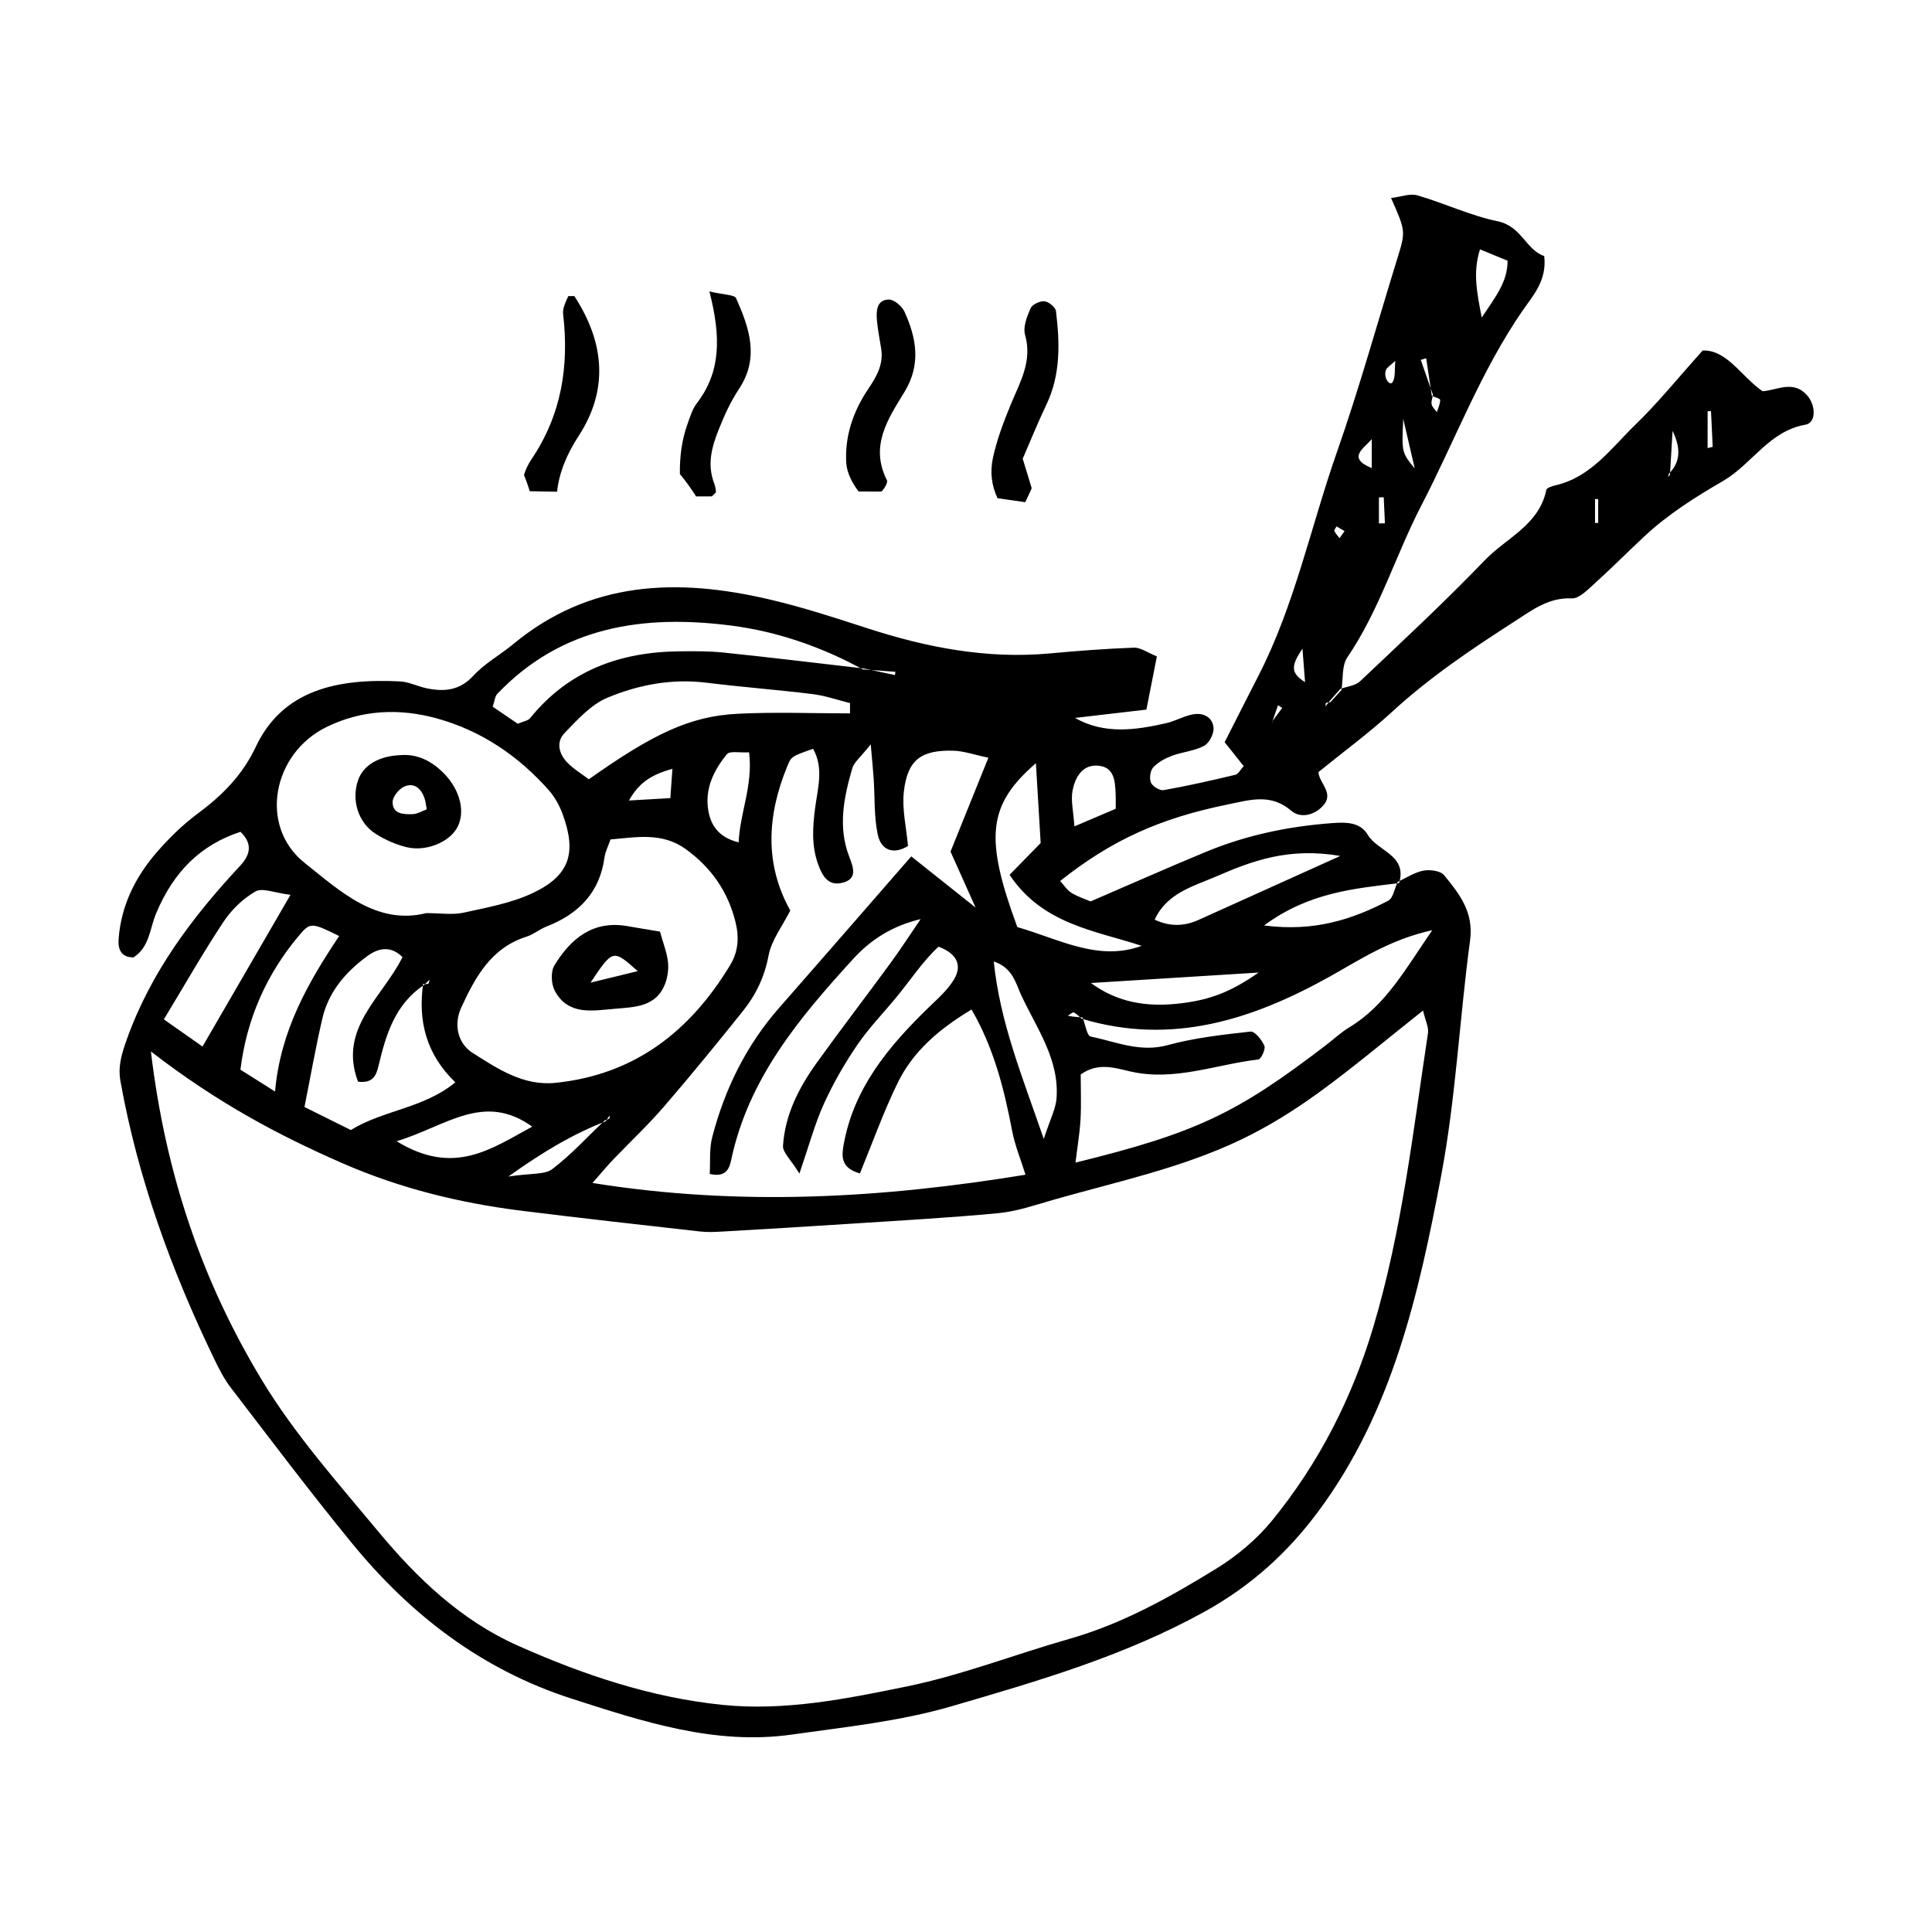<?xml version="1.0" encoding="UTF-8"?>
<!-- Uploaded to: ICON Repo, www.iconrepo.com, Generator: ICON Repo Mixer Tools -->
<svg fill="#000000" width="800px" height="800px" version="1.1" viewBox="144 144 512 512" xmlns="http://www.w3.org/2000/svg">
 <g fill-rule="evenodd">
  <path d="m514.4 377.71c2.254-1.043 4.422-2.519 6.785-2.977 1.742-0.336 4.527 0.016 5.492 1.18 4.051 4.934 7.918 9.793 6.914 17.25-2.805 20.758-3.777 41.82-7.656 62.352-5.93 31.391-12.965 62.734-32.691 89.184-8.09 10.852-17.699 19.578-29.922 26.355-21.215 11.754-43.969 18.355-66.938 25.066-14 4.09-28.32 5.535-42.547 7.559-20.297 2.887-39.457-3.422-58.508-9.574-23.609-7.629-42.414-22.059-57.914-40.965-11.074-13.512-21.582-27.488-32.223-41.352-1.809-2.352-3.18-5.078-4.481-7.769-11.336-23.477-20.191-47.801-24.797-73.547-0.699-3.914 0.348-7.289 1.773-11.25 6.383-17.758 17.348-32.242 29.938-45.77 2.906-3.129 3.234-5.977 0.102-9.012-10.387 3.422-17.629 10.34-22.355 21.617-1.699 4.055-1.727 8.938-5.996 11.664-3.406 0-4.141-2.289-3.941-4.938 0.676-8.793 4.422-16.363 10.086-22.898 3.254-3.754 6.883-7.316 10.863-10.262 6.481-4.812 11.828-10.133 15.383-17.672 7.168-15.234 21.805-18.191 38.195-17.375 2.434 0.121 4.797 1.371 7.246 1.859 4.602 0.918 8.645 0.551 12.254-3.379 2.992-3.258 7.078-5.481 10.535-8.348 20.348-16.879 43.594-17.531 67.801-11.879 8.727 2.035 17.297 4.816 25.832 7.594 15.805 5.148 31.832 8.277 48.559 6.742 7.426-0.68 14.871-1.258 22.324-1.527 1.758-0.066 3.566 1.316 6.07 2.316-0.91 4.613-1.754 8.879-2.777 14.098-6.469 0.75-12.766 1.492-18.922 2.207 7.723 4.398 15.973 3.266 24.215 1.375 2.414-0.555 4.648-1.891 7.059-2.328 2.734-0.492 5.246 0.75 5.441 3.652 0.105 1.562-1.168 3.996-2.523 4.707-2.574 1.367-5.719 1.594-8.5 2.629-1.805 0.676-3.68 1.684-4.957 3.066-0.801 0.871-1.09 2.941-0.605 4.051 0.434 1.004 2.344 2.168 3.375 1.98 6.367-1.129 12.691-2.559 18.988-4.066 0.797-0.195 1.359-1.371 2.211-2.293-1.531-1.93-3.184-4-5.047-6.344 3.098-6.098 5.996-11.844 8.934-17.566 9.648-18.785 13.875-39.488 20.797-59.238 5.934-16.938 10.746-34.277 16.051-51.445 2.207-7.16 2.207-7.16-1.676-15.957 2.535-0.301 4.973-1.281 6.969-0.707 7.168 2.074 14.043 5.375 21.305 6.871 6.328 1.309 7.5 7.637 12.312 9.203 0.746 6.508-2.938 10.414-5.656 14.355-11.16 16.141-17.957 34.496-26.902 51.746-6.867 13.246-11.105 27.762-19.617 40.25-1.508 2.211-1.09 5.742-1.559 8.66-0.973 1.066-1.949 2.141-2.922 3.215-0.395 0.066-0.84 0.039-1.16 0.23-0.168 0.102-0.105 0.578-0.145 0.887 0.348-0.457 0.699-0.918 1.055-1.375 0.957-1.078 1.926-2.168 2.887-3.25 1.762-0.645 3.953-0.836 5.211-2.016 11.156-10.559 22.434-21.02 33.07-32.094 5.684-5.914 14.402-9.32 16.293-18.637 0.117-0.559 1.578-1.012 2.484-1.219 9.43-2.207 14.766-9.914 21.125-16.062 5.992-5.793 11.262-12.348 17.836-19.66 6.484-0.156 10.086 6.777 15.852 10.801 3.856-0.215 8.293-3.195 12.004 1.324 2.117 2.574 2.207 7.047-0.629 7.543-9.656 1.676-14.184 10.488-21.844 14.918-7.285 4.219-14.582 8.844-20.695 14.539-4.539 4.223-8.957 8.688-13.594 12.867-1.715 1.547-3.898 3.793-5.777 3.707-6.098-0.293-10.473 3.062-15.012 5.996-11.324 7.289-22.5 14.773-32.484 23.941-6.231 5.723-13.098 10.758-19.664 16.098 0.215 3.102 4.473 5.668 0.984 9.168-2.508 2.523-5.984 2.961-8.152 1.098-5.492-4.731-11.082-2.856-16.914-1.676-17.926 3.656-30.656 9.402-44.352 20.254 0.977 1.074 1.773 2.394 2.934 3.125 1.648 1.031 3.566 1.633 5.109 2.309 10.473-4.516 20.48-8.953 30.59-13.145 10.68-4.434 21.902-6.762 33.406-7.613 3.477-0.258 7.43-0.363 9.461 3.082 2.594 4.41 10.555 5.352 8.316 12.816-11.875 1.449-23.906 2.449-35.789 11.227 13.285 1.723 23.32-1.578 32.91-6.555 1.309-0.699 1.676-3.281 2.508-4.996zm-33.293-42.48c0.902-1.211 1.793-2.41 2.691-3.613-0.367-0.242-0.734-0.488-1.109-0.734-0.539 1.559-1.082 3.117-1.621 4.676l-0.051 0.66zm105.16-65.691c3.441-3.422 2.918-7.309 0.984-11.352-0.23 3.875-0.465 7.754-0.695 11.629l-0.508 0.605zm-62.516-20.895c-0.137 0.84-0.52 1.738-0.348 2.516 0.168 0.754 0.902 1.391 1.379 2.082 0.332-1.082 0.891-2.172 0.871-3.254-0.004-0.379-1.43-0.73-2.211-1.094-0.492-3.316-0.988-6.625-1.484-9.945-0.488 0.137-0.961 0.277-1.449 0.414 1.082 3.09 2.164 6.188 3.242 9.281zm-219.23 192.51c-8.316 3.246-15.957 7.621-25.801 14.641 6.09-0.934 9.633-0.441 11.648-1.98 5.004-3.809 9.305-8.539 13.887-12.902 0.402-0.152 0.855-0.227 1.184-0.48 0.16-0.121 0.086-0.559 0.109-0.852-0.34 0.527-0.688 1.051-1.027 1.574zm68.461-119.99c2.734 0.578 5.461 1.152 8.195 1.734 0.039-0.289 0.082-0.578 0.109-0.867-2.867-0.207-5.742-0.418-8.609-0.629-10.941-5.984-22.738-10.062-34.926-11.621-23.055-2.957-44.859 0.105-61.988 18.133-0.605 0.637-0.66 1.793-1.188 3.371 2.207 1.496 4.566 3.098 6.637 4.516 1.496-0.648 2.711-0.789 3.266-1.473 10.207-12.625 23.836-17.574 39.598-17.719 3.918-0.039 7.871-0.074 11.766 0.332 12.398 1.289 24.766 2.797 37.141 4.223zm-116.61 83.875c-7.664 5.066-10.086 13.109-12.051 21.383-0.609 2.59-1.496 4.731-5.441 4.231-5.352-14.176 6.609-22.449 11.785-33.023-3.066-3.027-6.312-2.469-9.301-0.277-5.75 4.211-10.305 9.477-11.945 16.59-1.77 7.633-3.125 15.355-4.734 23.422 4.5 2.231 8.445 4.191 12.289 6.106 8.676-5.332 19.262-5.703 27.699-12.641-7.769-7.461-9.895-16.258-8.551-26.078 0.457 0 0.973 0.121 1.344-0.055 0.242-0.117 0.262-0.68 0.383-1.043-0.488 0.465-0.98 0.926-1.477 1.387zm174.24 8.91c-0.676-0.57-1.281-1.309-2.055-1.633-0.348-0.141-1.047 0.551-1.586 0.863 0.438 0.074 0.871 0.172 1.309 0.223 0.875 0.098 1.754 0.168 2.625 0.246 0.699 1.754 1.117 4.828 2.133 5.039 6.691 1.391 13.105 4.293 20.426 2.281 7.117-1.953 14.586-2.766 21.945-3.594 1.129-0.121 2.988 2.211 3.668 3.777 0.371 0.867-0.883 3.535-1.605 3.621-11.285 1.305-22.277 5.871-33.953 3.164-4.231-0.984-8.605-2.43-13.121 0.812 0 3.945 0.172 7.934-0.047 11.906-0.211 3.699-0.848 7.375-1.34 11.453 31.977-7.879 42.707-12.965 66.566-31.277 1.984-1.516 3.824-3.266 5.945-4.539 9.719-5.844 14.863-15.375 22.043-25.781-11.246 2.492-19.008 7.738-27.086 12.246-20.645 11.523-42.051 18.391-65.867 11.191zm-246.62 8.695c3.953 33.129 13.809 61.254 29.348 86.996 8.707 14.418 20.137 27.262 30.969 40.301 10.262 12.344 21.871 23.453 36.82 30.121 17.371 7.758 35.434 13.824 54.375 15.75 16.438 1.676 32.852-1.602 48.875-4.902 14.586-2.996 28.641-8.5 43.016-12.59 14.078-4.012 26.688-11.078 38.977-18.641 5.457-3.359 10.645-7.723 14.691-12.66 12.445-15.215 21.254-32.52 26.879-51.363 7.594-25.422 10.523-51.73 14.484-77.84 0.242-1.602-0.707-3.391-1.309-6.012-9.945 7.871-18.645 15.234-27.867 21.906-6.414 4.641-13.25 8.906-20.391 12.316-15.809 7.562-32.988 11.16-49.742 15.949-4.785 1.371-9.602 3.055-14.508 3.523-13.375 1.266-26.809 1.996-40.223 2.871-10.934 0.719-21.871 1.367-32.809 1.996-1.984 0.117-4 0.223-5.969 0.004-15.816-1.785-31.625-3.543-47.414-5.512-16.383-2.047-32.25-5.945-47.484-12.609-16.957-7.418-33.168-16.027-50.719-29.605zm169.44-37.348c-2.086 4.141-4.984 7.844-5.758 11.949-1.066 5.668-3.375 10.438-6.832 14.746-6.84 8.535-13.758 17.02-20.906 25.297-4.223 4.898-8.973 9.34-13.445 14.02-1.637 1.715-3.148 3.547-5.481 6.191 39.57 6.348 77.484 3.914 114.76-2.188-1.32-4.227-2.812-7.805-3.523-11.539-2.133-11.105-4.812-21.945-10.781-32.238-8.746 5.254-15.531 11.16-19.566 19.426-3.82 7.82-6.746 16.07-10.012 24.012-4.812-1.375-4.918-4.172-4.359-7.367 2.625-15.113 11.828-26.148 22.359-36.406 2.469-2.402 5.203-4.746 6.934-7.648 2.102-3.523 1.062-6.723-4.102-8.676-4.109 3.789-7.375 8.797-11.125 13.352-3.496 4.242-7.367 8.227-10.449 12.75-3.352 4.918-6.359 10.152-8.816 15.566-2.379 5.234-3.871 10.871-6.481 18.469-2.301-3.75-4.453-5.621-4.344-7.352 0.523-8.207 4.18-15.387 8.898-21.949 6.414-8.922 13.121-17.645 19.609-26.52 2.769-3.789 5.32-7.738 7.965-11.617-7.516 1.797-13.156 5.387-17.891 10.57-14.246 15.594-27.695 31.625-32.277 53.086-0.523 2.469-1.324 4.852-5.719 3.883 0.18-3.164-0.156-6.621 0.66-9.773 3.32-12.73 8.996-24.312 17.758-34.289 11.453-13.039 22.824-26.148 34.984-40.098 4.856 3.863 9.684 7.703 17.051 13.562-3.188-7.113-5.113-11.422-6.644-14.828 3.465-8.578 6.551-16.234 10.035-24.883-3.777-0.785-6.543-1.793-9.324-1.863-8.566-0.211-12.121 2.453-13.078 10.848-0.523 4.66 0.664 9.523 1.094 14.414-3.91 2.383-7.117 1.078-7.992-2.957-1.039-4.805-0.766-9.891-1.098-14.848-0.141-2.191-0.367-4.375-0.785-9.141-2.777 3.512-4.43 4.75-4.887 6.34-2.231 7.707-3.871 15.547-0.805 23.434 1.152 2.988 2.262 6.016-2.031 6.961-3.641 0.805-5.148-1.984-6.231-4.988-1.754-4.871-1.441-9.719-0.797-14.777 0.664-5.176 2.383-10.625-0.523-15.789-5.801 2.031-5.785 2.047-6.871 4.707-5.363 13.043-5.996 25.941 0.828 38.152zm-96.457 0.688c3.859 0 6.957 0.52 9.805-0.105 6.254-1.375 12.746-2.535 18.461-5.238 9.734-4.613 11.629-10.605 7.871-20.863-0.832-2.266-2.066-4.543-3.652-6.34-8.102-9.141-17.949-15.828-29.77-19.074-9.875-2.711-19.84-2.266-29.145 2.293-14.367 7.039-18.043 26.328-5.777 36.051 9.289 7.379 19.008 16.57 32.207 13.277zm48.82-19.527c-0.691 1.98-1.395 3.289-1.582 4.676-1.25 9.41-6.863 15.07-15.375 18.402-1.84 0.719-3.445 2.106-5.309 2.695-9.391 2.957-13.594 10.758-17.285 18.766-2.039 4.43-1.047 9.473 3.059 12.07 6.602 4.172 13.375 8.758 21.871 7.898 20.969-2.125 35.684-13.617 46.305-31.164 2.191-3.613 2.445-7.391 1.43-11.48-2.004-8.09-6.445-14.414-13.148-19.277-6.297-4.559-13.105-3.16-19.965-2.586zm63.465-33.402c0.004-0.91 0.004-1.824 0.004-2.731-3.289-0.816-6.539-1.965-9.879-2.379-9.359-1.152-18.777-1.855-28.133-3.019-9.176-1.145-18.027 0.527-26.285 3.977-4.336 1.809-7.926 5.812-11.332 9.336-2.41 2.488-1.461 5.68 0.855 8 1.684 1.684 3.797 2.941 5.562 4.273 17.109-12.105 26.859-16.715 39.387-17.352 9.922-0.512 19.887-0.105 29.82-0.105zm-148.28 48.086c-4.211-0.516-7.438-1.941-9.266-0.902-3.305 1.883-6.363 4.848-8.488 8.051-5.414 8.168-10.262 16.707-15.801 25.852 4.121 2.898 7.441 5.231 10.242 7.199 7.699-13.277 14.836-25.586 23.312-40.199zm225.57 13.512c-12.234-4.031-26.258-5.668-35-18.824 3.285-3.356 6.266-6.398 8.238-8.414-0.469-7.769-0.855-14.305-1.266-21.16-12.812 11.117-13.645 19.785-4.922 43.43 11.117 3.188 21.48 9.199 32.949 4.969zm-212.67-2.598c-7.234-3.578-7.656-3.641-10.5-0.293-8.805 10.398-14.016 22.32-15.664 35.711 3.109 1.969 5.566 3.512 9.176 5.789 1.418-16.148 8.77-28.891 16.988-41.207zm265.3-21.215c-13.664-2.359-23.375 1.316-32.84 5.414-6.062 2.625-13.07 4.367-16.34 11.461 4.168 1.953 7.93 1.734 11.672 0.051 11.547-5.207 23.086-10.422 37.508-16.926zm-78.57 74.984c1.773-5.426 3.164-7.984 3.371-10.645 0.836-10.414-5.266-18.676-9.359-27.473-1.414-3.031-2.195-7.238-7.266-8.902 1.672 16.137 7.383 30.004 13.254 47.02zm-171.5 0.613c15.219 9.332 25.074 2.012 35.941-3.871-12.969-9.238-22.777-0.109-35.941 3.871zm184-41.93c7.008 5.152 14.605 6.316 22.652 5.512 8.57-0.855 14.234-3.012 21.785-8.281-15.398 0.969-29.59 1.848-44.438 2.769zm-93.355-37.277c0.312-7.793 3.844-15.07 2.766-23.859-2.465 0.156-5.125-0.438-5.891 0.504-3.465 4.258-5.906 9.141-4.922 14.93 0.723 4.219 3.035 7.203 8.047 8.426zm88.973-4.231c4.488-1.91 7.863-3.356 10.949-4.664 0-1.844 0.035-2.816-0.012-3.785-0.145-3.492-0.293-7.391-4.832-7.652-4.117-0.242-5.934 3.238-6.594 6.609-0.5 2.609 0.223 5.465 0.488 9.492zm107.49-152.91c-1.832 5.824-0.996 10.727 0.465 18.066 3.898-5.871 6.797-9.461 6.852-15.059-2.609-1.074-4.758-1.957-7.316-3.008zm-214.02 137.66c-6.039 1.652-8.984 3.961-11.523 8.395 4.262-0.246 7.465-0.434 10.973-0.637 0.168-2.508 0.305-4.281 0.551-7.758zm193.68-92.738c-0.418 8.902-0.418 8.902 3.043 13.141-1.164-5.019-2.106-9.078-3.043-13.141zm80.656 7.742c0.449-0.109 0.898-0.23 1.352-0.348-0.152-3.148-0.309-6.301-0.453-9.453-0.301 0.012-0.598 0.023-0.898 0.035v9.766zm-89.004-2.406c-1.953 2.453-6.762 4.934 0 7.699v-7.699zm-17.672 64.422c-0.207-2.684-0.367-4.734-0.691-8.863-2.891 4.293-3.371 6.379 0.691 8.863zm23.918-85.16c-1.285 1.238-2.207 1.727-2.481 2.457-0.781 2.07 1.113 4.5 1.828 3.098 0.711-1.375 0.434-3.25 0.652-5.555zm-4.348 43.105c0.527-0.016 1.062-0.023 1.594-0.039-0.105-2.297-0.211-4.594-0.316-6.898-0.43 0.012-0.848 0.023-1.273 0.031-0.004 2.305-0.004 4.606-0.004 6.906zm58.109-6.461h-0.836v6.324h0.836v-6.324zm-67.211 8.484c-0.711-0.414-1.41-0.82-2.121-1.223-0.211 0.398-0.699 0.934-0.586 1.18 0.328 0.711 0.906 1.293 1.379 1.93 0.445-0.625 0.891-1.254 1.328-1.887z"/>
  <path d="m394.2 324.84c-0.02 0.195-0.035 0.395-0.055 0.59 1.164 0.102 2.336 0.203 3.508 0.301 0.016-0.188 0.031-0.367 0.051-0.551-1.172-0.105-2.34-0.223-3.504-0.34z"/>
  <path d="m495.31 300.35-0.395-1.316-0.406 1.309z"/>
  <path d="m420.84 325.2-0.059 0.59 1.055-0.223z"/>
  <path d="m296.2 222.46c-0.523 0-1.059 0.004-1.582 0.004-0.73 1.605-1.566 3.231-1.387 4.727 1.613 13.871-0.422 26.727-8.402 38.551-0.891 1.32-1.523 2.695-1.965 4.109 0.551 1.422 1.082 2.863 1.516 4.324 1.215 0.023 2.082 0.047 2.316 0.047 0.359 0 2.293 0.039 4.934 0.09 0.543-5.062 2.555-9.922 5.719-14.785 7.723-11.863 7.156-24.328-1.148-37.066z"/>
  <path d="m332.65 275.54 1.113-1.113c-0.102-0.762-0.195-1.531-0.457-2.211-2.019-5.219-0.637-9.859 1.203-14.488 1.465-3.684 3.148-7.359 5.332-10.656 5.496-8.281 2.711-16.207-0.762-24.031-0.418-0.953-3.176-0.875-7.078-1.809 3.129 12.195 3.004 21.387-3.344 29.648-1.18 1.535-1.77 3.57-2.445 5.445-1.586 4.387-2.09 8.828-2.035 13.289 1.551 1.895 2.996 3.871 4.297 5.945 1.266-0.004 2.535-0.016 3.805-0.016 0.117-0.012 0.246-0.004 0.371-0.004z"/>
  <path d="m417.41 273.39c-0.715-2.449-1.516-4.961-2.383-7.828 1.91-4.394 3.941-9.43 6.277-14.324 3.809-7.977 3.562-16.348 2.543-24.766-0.125-1.039-1.91-2.516-3.039-2.625-1.211-0.121-3.246 0.828-3.691 1.844-0.957 2.18-2.051 4.969-1.465 7.039 1.996 6.992-1.34 12.531-3.793 18.477-1.883 4.559-3.652 9.246-4.707 14.051-0.832 3.789-0.371 7.477 1.215 10.781 2.445 0.336 4.887 0.695 7.324 1.047 0.605-1.223 1.176-2.449 1.719-3.695z"/>
  <path d="m377.59 274.27c0.883-0.84 1.734-2.457 1.457-3.004-4.637-9.129 0.336-16.32 4.684-23.457 4.398-7.231 3.141-14.254-0.047-21.234-0.672-1.473-2.812-3.25-4.207-3.195-3.195 0.133-3.285 3.043-3.078 5.527 0.211 2.457 0.727 4.891 1.098 7.336 0.742 4.258-1.168 7.516-3.465 10.934-3.934 5.848-6.211 12.484-5.754 19.582 0.168 2.59 1.629 5.359 3.266 7.492 2.016-0.004 4.027 0.008 6.047 0.02z"/>
  <path d="m250.16 344.12c4.293-0.367 8.148 1.449 11.473 4.828 4.418 4.481 5.879 10.617 3.309 14.746-2.246 3.621-8.16 6.027-13.176 4.82-2.828-0.68-5.637-1.93-8.113-3.477-4.769-2.969-6.609-9.078-4.727-14.363 1.367-3.859 5.453-6.344 11.234-6.555zm6.941 14.363c-0.246-1.211-0.316-2.18-0.641-3.062-0.926-2.57-2.82-4.144-5.426-2.918-1.379 0.648-2.984 2.656-2.988 4.051-0.004 3.223 2.926 3.269 5.273 3.211 1.281-0.039 2.547-0.84 3.781-1.281z"/>
  <path d="m318.9 390.88c0.902 3.238 1.828 5.547 2.109 7.934 0.215 1.859-0.035 3.941-0.676 5.703-2.332 6.394-8.148 6.363-13.531 6.832-5.859 0.508-12.227 1.777-15.758-4.746-0.977-1.809-1.145-5.113-0.117-6.777 4.344-7.106 10.227-12.016 19.418-10.383 2.414 0.434 4.828 0.816 8.555 1.438zm-5.902 10.48c-6.57-5.879-6.578-5.801-12.5 3.047 4.699-1.141 8.293-2.019 12.5-3.047z"/>
 </g>
</svg>